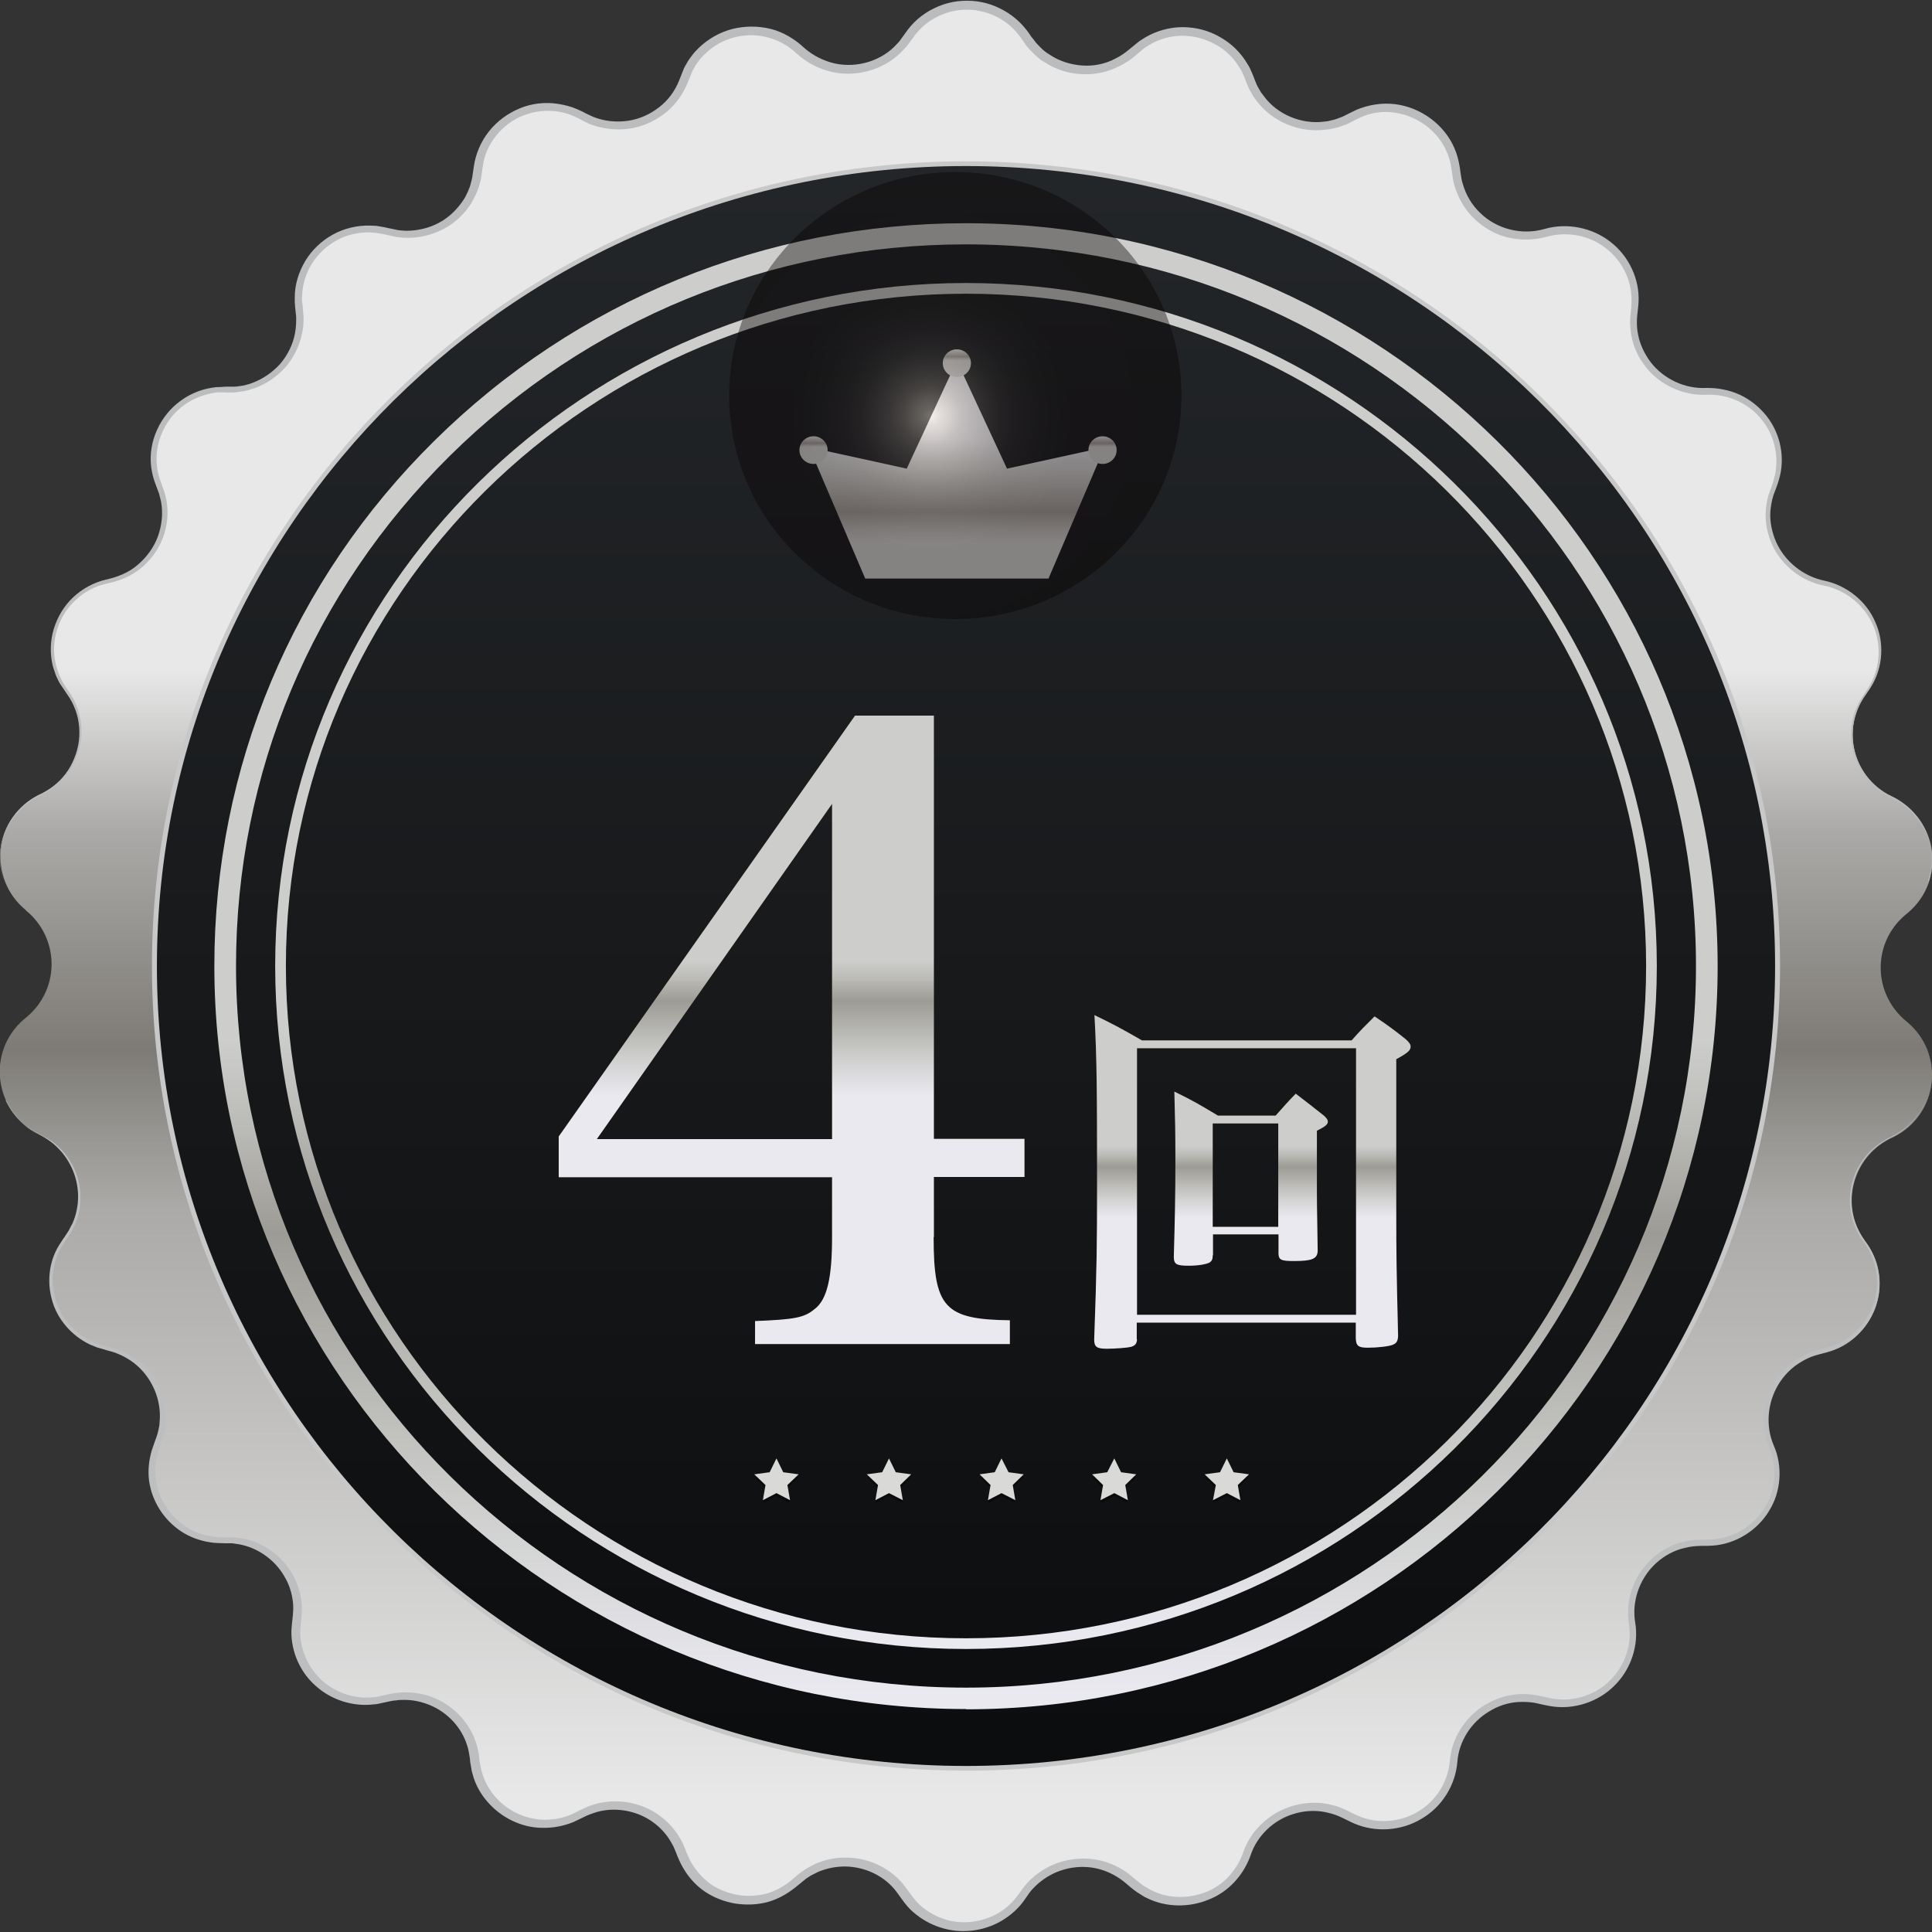 <?xml version="1.0" encoding="UTF-8"?>
<svg xmlns="http://www.w3.org/2000/svg" width="74" height="74" xmlns:xlink="http://www.w3.org/1999/xlink" viewBox="0 0 74 74">
  <rect x="0" y="0" width="74" height="74" fill="#333333" stroke="none"/>
  <defs>
    <style>
      .cls-1 {
        fill: url(#_新規グラデーションスウォッチ_6);
      }

      .cls-2 {
        fill: url(#_新規グラデーションスウォッチ_13-7);
      }

      .cls-3 {
        fill: #461c0c;
      }

      .cls-4 {
        fill: url(#_新規グラデーションスウォッチ_6-2);
      }

      .cls-5 {
        isolation: isolate;
      }

      .cls-6 {
        fill: url(#_新規グラデーションスウォッチ_6-4);
      }

      .cls-7 {
        fill: url(#_新規グラデーションスウォッチ_6-3);
      }

      .cls-8, .cls-9 {
        opacity: .4;
      }

      .cls-10 {
        fill: url(#_新規グラデーションスウォッチ_13);
      }

      .cls-11 {
        fill: url(#_新規グラデーションスウォッチ_13-6);
      }

      .cls-12 {
        fill: #c8c8c8;
      }

      .cls-13 {
        mix-blend-mode: screen;
      }

      .cls-14 {
        fill: url(#_新規グラデーションスウォッチ_13-8);
      }

      .cls-15 {
        fill: url(#_新規グラデーションスウォッチ_13-5);
      }

      .cls-16 {
        fill: #060001;
      }

      .cls-17 {
        fill: url(#_新規グラデーションスウォッチ_13-9);
      }

      .cls-18 {
        fill: url(#_新規グラデーションスウォッチ_7);
      }

      .cls-19 {
        fill: url(#_新規グラデーションスウォッチ_13-3);
      }

      .cls-9 {
        fill: url(#radial-gradient);
        mix-blend-mode: color-dodge;
      }

      .cls-20 {
        fill: #bcbec0;
      }

      .cls-21 {
        fill: url(#_新規グラデーションスウォッチ_11);
      }

      .cls-22 {
        fill: url(#_新規グラデーションスウォッチ_13-4);
      }

      .cls-23 {
        fill: #babcbd;
      }

      .cls-24 {
        fill: url(#_新規グラデーションスウォッチ_13-2);
      }
    </style>
    <linearGradient id="_新規グラデーションスウォッチ_11" data-name="新規グラデーションスウォッチ 11" x1="37" y1="72.16" x2="37" y2="25.17" gradientUnits="userSpaceOnUse">
      <stop offset=".07" stop-color="#e8e8e8"/>
      <stop offset=".55" stop-color="#abaaa8"/>
      <stop offset=".61" stop-color="#979692"/>
      <stop offset=".68" stop-color="#7e7b76"/>
      <stop offset=".86" stop-color="#abaaa8"/>
      <stop offset=".99" stop-color="#e8e8e8"/>
    </linearGradient>
    <linearGradient id="_新規グラデーションスウォッチ_7" data-name="新規グラデーションスウォッチ 7" x1="37" y1="66.8" x2="37" y2="1.64" gradientUnits="userSpaceOnUse">
      <stop offset="0" stop-color="#0c0d0e"/>
      <stop offset="1" stop-color="#25282b"/>
    </linearGradient>
    <linearGradient id="_新規グラデーションスウォッチ_6" data-name="新規グラデーションスウォッチ 6" x1="-1275.63" y1="-1860.15" x2="-1218.72" y2="-1860.15" gradientTransform="translate(-1823.15 1284.18) rotate(90)" gradientUnits="userSpaceOnUse">
      <stop offset=".07" stop-color="#cdcecc"/>
      <stop offset=".55" stop-color="#cdcecc"/>
      <stop offset=".61" stop-color="#babab6"/>
      <stop offset=".68" stop-color="#9d9b95"/>
      <stop offset=".86" stop-color="#cdcecc"/>
      <stop offset=".99" stop-color="#eae9f0"/>
    </linearGradient>
    <linearGradient id="_新規グラデーションスウォッチ_6-2" data-name="新規グラデーションスウォッチ 6" x1="37" y1="10.84" x2="37" y2="63.16" gradientTransform="matrix(1, 0, 0, 1, 0, 0)" xlink:href="#_新規グラデーションスウォッチ_6"/>
    <linearGradient id="_新規グラデーションスウォッチ_13" data-name="新規グラデーションスウォッチ 13" x1="36.65" y1="25.65" x2="36.65" y2="16.77" gradientUnits="userSpaceOnUse">
      <stop offset=".07" stop-color="#d9d9d7"/>
      <stop offset=".55" stop-color="#d9d9d7"/>
      <stop offset=".61" stop-color="#c6c5c1"/>
      <stop offset=".68" stop-color="#a9a5a0"/>
      <stop offset=".86" stop-color="#d9d9d7"/>
      <stop offset=".99" stop-color="#f4f3f9"/>
    </linearGradient>
    <linearGradient id="_新規グラデーションスウォッチ_13-2" data-name="新規グラデーションスウォッチ 13" x1="31.16" y1="17.75" x2="31.16" y2="16.62" xlink:href="#_新規グラデーションスウォッチ_13"/>
    <linearGradient id="_新規グラデーションスウォッチ_13-3" data-name="新規グラデーションスウォッチ 13" x1="42.23" y1="17.75" x2="42.23" y2="16.62" xlink:href="#_新規グラデーションスウォッチ_13"/>
    <linearGradient id="_新規グラデーションスウォッチ_13-4" data-name="新規グラデーションスウォッチ 13" x1="36.65" y1="14.43" x2="36.65" y2="13.3" xlink:href="#_新規グラデーションスウォッチ_13"/>
    <linearGradient id="_新規グラデーションスウォッチ_6-3" data-name="新規グラデーションスウォッチ 6" x1="30.31" y1="30.34" x2="30.31" y2="42.1" gradientTransform="matrix(1, 0, 0, 1, 0, 0)" xlink:href="#_新規グラデーションスウォッチ_6"/>
    <linearGradient id="_新規グラデーションスウォッチ_6-4" data-name="新規グラデーションスウォッチ 6" x1="47.98" y1="40.45" x2="47.98" y2="46.69" gradientTransform="matrix(1, 0, 0, 1, 0, 0)" xlink:href="#_新規グラデーションスウォッチ_6"/>
    <radialGradient id="radial-gradient" cx="205.11" cy="273.38" fx="205.11" fy="273.38" r="13.43" gradientTransform="translate(-95.61 -159.04) scale(.64)" gradientUnits="userSpaceOnUse">
      <stop offset="0" stop-color="#fbeddb"/>
      <stop offset="0" stop-color="#f9ebd9"/>
      <stop offset=".04" stop-color="#cbbfb1"/>
      <stop offset=".09" stop-color="#a2978c"/>
      <stop offset=".13" stop-color="#7d736a"/>
      <stop offset=".19" stop-color="#5c534e"/>
      <stop offset=".25" stop-color="#413935"/>
      <stop offset=".31" stop-color="#2b2422"/>
      <stop offset=".39" stop-color="#1a1313"/>
      <stop offset=".49" stop-color="#0e0808"/>
      <stop offset=".62" stop-color="#070102"/>
      <stop offset="1" stop-color="#060001"/>
    </radialGradient>
    <linearGradient id="_新規グラデーションスウォッチ_13-5" data-name="新規グラデーションスウォッチ 13" x1="29.74" y1="55.77" x2="29.74" y2="59.73" xlink:href="#_新規グラデーションスウォッチ_13"/>
    <linearGradient id="_新規グラデーションスウォッチ_13-6" data-name="新規グラデーションスウォッチ 13" x1="34.05" y1="55.77" x2="34.05" y2="59.73" xlink:href="#_新規グラデーションスウォッチ_13"/>
    <linearGradient id="_新規グラデーションスウォッチ_13-7" data-name="新規グラデーションスウォッチ 13" x1="38.36" y1="55.77" x2="38.36" y2="59.73" xlink:href="#_新規グラデーションスウォッチ_13"/>
    <linearGradient id="_新規グラデーションスウォッチ_13-8" data-name="新規グラデーションスウォッチ 13" x1="42.68" y1="55.77" x2="42.68" y2="59.73" xlink:href="#_新規グラデーションスウォッチ_13"/>
    <linearGradient id="_新規グラデーションスウォッチ_13-9" data-name="新規グラデーションスウォッチ 13" x1="46.99" y1="55.77" x2="46.99" y2="59.73" xlink:href="#_新規グラデーションスウォッチ_13"/>
  </defs>
  <g class="cls-5">
    <g id="_レイヤー_1" data-name="レイヤー 1">
      <g>
        <path class="cls-21" d="M39.29,1.36l.08,.12c.93,1.37,2.89,1.58,4.09,.44h0c1.41-1.32,3.72-.79,4.39,1.02l.05,.13c.57,1.55,2.42,2.22,3.87,1.4h0c1.68-.95,3.81,.12,4.01,2.02l.02,.14c.18,1.64,1.81,2.73,3.42,2.27h0c1.87-.53,3.67,1.01,3.41,2.92l-.02,.14c-.22,1.64,1.1,3.08,2.77,3.02h0c1.94-.07,3.32,1.85,2.6,3.64l-.05,.13c-.61,1.54,.32,3.25,1.96,3.58h0c1.9,.39,2.77,2.58,1.65,4.15l-.08,.12c-.97,1.35-.47,3.23,1.03,3.94h0c1.75,.83,2.07,3.16,.59,4.42l-.11,.09c-1.27,1.08-1.24,3.02,.05,4.07h0c1.5,1.22,1.24,3.56-.49,4.43l-.13,.06c-1.49,.75-1.94,2.64-.94,3.96h0c1.16,1.54,.34,3.75-1.55,4.18l-.14,.03c-1.63,.37-2.52,2.11-1.87,3.63h0c.75,1.77-.58,3.72-2.52,3.69h-.14c-1.67-.02-2.96,1.45-2.69,3.08h0c.3,1.9-1.46,3.48-3.34,2.99l-.14-.04c-1.62-.42-3.22,.71-3.36,2.35h0c-.16,1.91-2.26,3.03-3.97,2.12l-.13-.07c-1.47-.79-3.3-.08-3.83,1.49h0c-.62,1.82-2.93,2.41-4.36,1.12l-.11-.1c-1.23-1.11-3.18-.85-4.08,.54h0c-1.04,1.62-3.43,1.65-4.51,.05l-.08-.12c-.93-1.37-2.89-1.58-4.09-.44h0c-1.41,1.32-3.72,.79-4.39-1.02l-.05-.13c-.57-1.55-2.42-2.22-3.87-1.4h0c-1.69,.95-3.81-.12-4.01-2.02l-.02-.14c-.18-1.64-1.81-2.73-3.42-2.27h0c-1.87,.53-3.67-1.01-3.41-2.92l.02-.14c.22-1.64-1.1-3.08-2.77-3.02h0c-1.94,.07-3.32-1.85-2.6-3.64l.05-.13c.61-1.54-.32-3.25-1.96-3.58h0c-1.9-.39-2.77-2.58-1.65-4.15l.08-.12c.97-1.35,.47-3.23-1.03-3.94h0c-1.75-.83-2.07-3.16-.59-4.42l.11-.09c1.27-1.08,1.24-3.02-.05-4.07H1c-1.5-1.22-1.24-3.56,.49-4.43l.13-.06c1.49-.75,1.94-2.64,.94-3.96h0c-1.16-1.54-.34-3.75,1.55-4.18l.14-.03c1.63-.37,2.52-2.11,1.87-3.63h0c-.75-1.77,.58-3.72,2.52-3.7h.14c1.67,.02,2.96-1.45,2.7-3.08h0c-.3-1.9,1.46-3.48,3.34-2.99l.14,.04c1.62,.42,3.22-.71,3.36-2.35h0c.16-1.91,2.26-3.03,3.97-2.12l.13,.07c1.47,.79,3.3,.08,3.83-1.49h0c.62-1.82,2.93-2.41,4.36-1.12l.11,.1c1.23,1.11,3.18,.86,4.08-.54h0c1.04-1.62,3.43-1.65,4.51-.05Z"/>
        <g class="cls-13">
          <path class="cls-12" d="M37,67.82c-17.19,0-31.18-13.83-31.18-30.82S19.81,6.18,37,6.18s31.18,13.83,31.18,30.82-13.99,30.82-31.18,30.82Zm0-61.28c-16.99,0-30.81,13.66-30.81,30.45s13.82,30.46,30.81,30.46,30.81-13.66,30.81-30.46S53.99,6.54,37,6.54Z"/>
        </g>
        <path class="cls-18" d="M67.99,37c0,16.92-13.88,30.64-30.99,30.64S6.01,53.92,6.01,37,19.88,6.36,37,6.36s30.99,13.72,30.99,30.64Z"/>
        <path class="cls-1" d="M37,65.46c-15.87,0-28.79-12.77-28.79-28.46,0-7.6,2.99-14.75,8.43-20.12,5.44-5.37,12.67-8.33,20.36-8.33,0,0,0,0,0,0,15.87,0,28.79,12.77,28.79,28.46s-12.91,28.46-28.79,28.46Zm0-56.1c-7.47,0-14.49,2.88-19.77,8.1-5.28,5.22-8.19,12.16-8.19,19.54,0,15.24,12.54,27.64,27.96,27.64s27.96-12.4,27.96-27.64-12.54-27.64-27.96-27.64Z"/>
        <path class="cls-4" d="M37,63.16c-14.59,0-26.46-11.73-26.46-26.16S22.41,10.84,37,10.84c14.59,0,26.46,11.73,26.46,26.16s-11.87,26.16-26.46,26.16Zm0-51.91c-14.36,0-26.05,11.55-26.05,25.75s11.68,25.75,26.05,25.75,26.05-11.55,26.05-25.75-11.68-25.75-26.05-25.75Z"/>
        <g class="cls-13">
          <path class="cls-23" d="M73.87,33.76c.19-.61,.16-1.28-.1-1.86-.25-.58-.73-1.06-1.31-1.33h0s0,0,0,0c-.78-.36-1.36-1.1-1.51-1.94-.08-.42-.06-.85,.06-1.26,.06-.2,.15-.4,.26-.58,.11-.18,.24-.35,.34-.53,.42-.71,.46-1.62,.11-2.36-.34-.75-1.05-1.31-1.86-1.47h.02s-.02,0-.02,0c-.86-.17-1.62-.77-1.98-1.56-.18-.39-.27-.83-.25-1.27,.01-.22,.05-.43,.11-.64,.07-.21,.15-.4,.2-.59,.23-.77,.06-1.65-.45-2.28-.5-.64-1.31-1.01-2.13-.97-.88,.04-1.78-.37-2.32-1.06-.27-.34-.47-.75-.55-1.18-.04-.22-.06-.44-.05-.66,.01-.22,.05-.43,.05-.63,.04-.8-.34-1.59-.98-2.08-.63-.5-1.5-.66-2.27-.44h-.04s.04,0,.04,0c-.48,.13-.99,.14-1.47,.03-.48-.11-.93-.37-1.29-.71-.36-.34-.62-.78-.76-1.25-.08-.23-.09-.49-.13-.7-.03-.22-.09-.43-.18-.63-.34-.81-1.15-1.39-2.02-1.5-.44-.06-.89,.01-1.29,.19l-.3,.15c-.11,.05-.21,.12-.33,.15-.12,.04-.23,.09-.36,.11-.06,.01-.12,.03-.18,.04l-.19,.02c-.99,.12-2.03-.32-2.62-1.12l-.11-.15-.09-.16c-.07-.1-.11-.22-.16-.33-.05-.11-.08-.22-.13-.32-.04-.1-.08-.2-.15-.29-.22-.38-.54-.69-.93-.9-.38-.21-.82-.33-1.26-.33-.44,0-.88,.12-1.25,.34-.09,.06-.19,.11-.27,.18l-.26,.22c-.1,.08-.19,.17-.3,.23l-.16,.1-.17,.09c-.44,.23-.95,.34-1.45,.31-.5-.02-.99-.18-1.41-.45l-.16-.1-.14-.12c-.1-.08-.18-.17-.27-.26-.09-.09-.16-.19-.23-.29-.04-.05-.07-.1-.1-.15l-.1-.13c-.53-.7-1.44-1.06-2.31-.95-.43,.06-.85,.23-1.2,.49-.17,.13-.33,.29-.46,.46l-.2,.27c-.07,.1-.15,.2-.24,.29-.67,.75-1.76,1.07-2.73,.86-.49-.11-.95-.34-1.32-.67-.33-.31-.7-.54-1.13-.65-.42-.12-.87-.12-1.3-.01-.43,.11-.82,.33-1.13,.64-.08,.08-.16,.15-.22,.24-.07,.09-.13,.17-.18,.27l-.08,.14s-.04,.1-.06,.15l-.13,.32c-.19,.46-.49,.87-.89,1.17-.4,.3-.87,.51-1.36,.57-.49,.07-1.01,0-1.47-.17-.11-.05-.23-.1-.33-.16-.1-.06-.2-.1-.3-.15-.2-.09-.42-.15-.63-.18-.43-.06-.89-.01-1.3,.15-.82,.32-1.45,1.09-1.56,1.96l-.05,.35c-.01,.12-.05,.24-.08,.36-.03,.12-.08,.23-.13,.35-.06,.11-.11,.22-.17,.33-.26,.42-.63,.77-1.07,1-.44,.23-.93,.35-1.43,.34-.12,0-.25-.02-.37-.03-.12-.03-.25-.05-.36-.08-.22-.05-.44-.09-.66-.1-.44-.01-.89,.09-1.28,.31-.39,.21-.72,.53-.95,.9-.23,.37-.36,.81-.37,1.25-.01,.11,0,.22,.02,.33l.03,.35c.02,.12,0,.24,0,.37,0,.12-.03,.24-.05,.36-.1,.48-.32,.93-.64,1.3-.33,.36-.74,.65-1.21,.81-.12,.04-.24,.07-.36,.1-.12,.01-.24,.04-.36,.05-.12,0-.25,.01-.36,0h-.34c-.45,.06-.88,.22-1.24,.48-.73,.52-1.15,1.44-1.05,2.33,.02,.22,.08,.44,.16,.65l.12,.34c.04,.12,.06,.23,.09,.35,.08,.48,.03,.97-.14,1.42-.17,.45-.46,.85-.84,1.16-.37,.31-.84,.5-1.3,.59-.9,.19-1.65,.89-1.91,1.76-.14,.43-.16,.9-.05,1.34,.02,.11,.07,.22,.1,.33,.04,.11,.1,.21,.14,.31,.11,.2,.25,.38,.38,.59,.24,.41,.36,.88,.36,1.35,0,.47-.13,.94-.37,1.35-.23,.41-.59,.75-1,.98-.2,.12-.42,.21-.61,.35-.19,.13-.36,.29-.51,.46-.61,.71-.79,1.74-.46,2.61-.34-.87-.17-1.91,.44-2.63,.15-.18,.32-.34,.52-.48,.19-.14,.41-.23,.61-.35,.4-.23,.74-.57,.96-.97,.22-.4,.35-.86,.34-1.31,0-.46-.13-.91-.37-1.3-.12-.19-.26-.38-.39-.58-.05-.11-.11-.21-.15-.32-.03-.11-.08-.22-.11-.34-.11-.46-.1-.95,.04-1.41,.14-.46,.39-.88,.74-1.21,.35-.33,.79-.57,1.26-.68,.45-.1,.88-.27,1.22-.57,.34-.29,.62-.67,.77-1.09,.15-.42,.2-.88,.12-1.32-.03-.11-.05-.22-.08-.32l-.12-.32c-.09-.23-.15-.46-.18-.7-.12-.96,.34-1.96,1.13-2.53,.39-.29,.87-.47,1.35-.52,.12,0,.25-.01,.37-.02,.12,0,.23,0,.34,0,.11,0,.22-.03,.33-.04,.11-.03,.22-.05,.32-.09,.42-.15,.8-.41,1.1-.74,.29-.34,.49-.75,.57-1.18,.02-.11,.03-.22,.04-.33,0-.11,.01-.22,0-.33-.02-.21-.06-.47-.05-.71,0-.49,.15-.97,.4-1.39,.25-.42,.62-.77,1.05-1.01,.43-.24,.93-.36,1.42-.35,.12,.01,.25,0,.37,.03,.12,.02,.25,.04,.36,.07,.12,.03,.22,.04,.33,.07,.11,.02,.22,.02,.33,.03,.44,0,.88-.1,1.27-.31,.39-.21,.71-.53,.95-.9,.06-.09,.1-.19,.15-.29,.04-.1,.09-.2,.11-.31,.03-.11,.06-.21,.07-.32l.05-.34c.07-.48,.27-.95,.58-1.34,.31-.39,.72-.69,1.18-.88,.46-.19,.97-.25,1.47-.17,.25,.04,.49,.1,.72,.2,.11,.05,.23,.1,.33,.16,.1,.05,.2,.09,.3,.14,.41,.16,.86,.21,1.3,.15,.44-.06,.85-.24,1.2-.51,.35-.26,.62-.63,.78-1.03l.13-.33c.02-.06,.05-.12,.07-.17l.09-.16c.06-.11,.13-.21,.21-.31,.07-.1,.16-.19,.25-.28,.36-.35,.8-.6,1.29-.73,.48-.12,1-.12,1.48,0,.48,.12,.93,.4,1.28,.73,.33,.29,.73,.49,1.16,.59,.86,.19,1.81-.1,2.39-.75,.08-.08,.14-.16,.2-.25l.21-.29c.15-.2,.33-.38,.53-.53,.4-.3,.88-.5,1.37-.56,.5-.06,1.01,0,1.47,.2,.46,.19,.87,.5,1.18,.9l.11,.15s.06,.1,.1,.14c.07,.08,.13,.18,.2,.25,.08,.08,.15,.16,.23,.23l.13,.1,.14,.09c.36,.24,.8,.37,1.23,.4,.44,.03,.88-.06,1.27-.27l.15-.08,.14-.09c.09-.06,.17-.13,.26-.2l.28-.23c.09-.08,.21-.14,.31-.21,.43-.25,.93-.39,1.43-.39,.5,0,1,.13,1.43,.38,.43,.24,.8,.6,1.05,1.03,.07,.1,.12,.22,.17,.33,.05,.11,.09,.23,.13,.33,.04,.1,.08,.2,.14,.29l.08,.14,.1,.13c.51,.71,1.44,1.1,2.31,.99l.16-.02c.05-.01,.11-.03,.16-.04,.11-.02,.21-.06,.31-.1,.1-.03,.2-.09,.3-.14l.33-.16c.46-.19,.97-.27,1.46-.21,.99,.12,1.89,.78,2.28,1.69,.1,.23,.16,.47,.2,.71,.04,.24,.05,.45,.12,.66,.12,.42,.35,.81,.67,1.11,.63,.62,1.6,.86,2.46,.61h.04s-.04,0-.04,0c.86-.25,1.84-.05,2.53,.5,.7,.54,1.12,1.43,1.07,2.31-.01,.22-.05,.43-.06,.63-.01,.2,0,.4,.04,.59,.07,.39,.25,.76,.49,1.08,.49,.63,1.3,1.02,2.12,.98,.44-.01,.89,.08,1.29,.26,.4,.19,.75,.47,1.02,.81,.55,.69,.73,1.64,.47,2.47-.06,.21-.15,.41-.21,.59-.06,.19-.09,.39-.11,.59-.03,.4,.06,.81,.22,1.18,.33,.74,1.03,1.31,1.84,1.48h-.02s.02,0,.02,0c.86,.18,1.61,.78,1.95,1.57,.36,.78,.31,1.73-.14,2.47-.11,.19-.24,.35-.35,.53-.11,.18-.19,.37-.25,.56-.13,.39-.15,.82-.08,1.22,.14,.82,.69,1.55,1.46,1.91h0s0,0,0,0c.59,.28,1.06,.77,1.31,1.36,.25,.59,.28,1.27,.08,1.87Z"/>
        </g>
        <g class="cls-13">
          <path class="cls-20" d="M.24,42.15c.16,.34,.39,.65,.67,.9,.14,.12,.3,.23,.47,.32,.17,.09,.34,.17,.5,.27,.64,.41,1.08,1.12,1.18,1.87,.05,.38,.02,.76-.09,1.13-.03,.09-.06,.18-.1,.27-.04,.09-.08,.17-.13,.26l-.15,.24c-.06,.08-.11,.15-.16,.23-.42,.62-.51,1.42-.3,2.13,.2,.71,.74,1.31,1.41,1.62l.26,.1,.27,.07c.18,.05,.38,.09,.56,.17,.36,.14,.69,.37,.96,.65,.54,.56,.83,1.36,.75,2.14,0,.1-.02,.19-.04,.29-.02,.1-.04,.19-.07,.28-.06,.19-.13,.36-.18,.53-.1,.35-.13,.72-.08,1.07,.11,.72,.53,1.38,1.14,1.78,.3,.2,.65,.33,1.01,.38,.18,.04,.36,.03,.55,.03,.1,0,.2,0,.3,0l.3,.04c.78,.14,1.49,.64,1.9,1.32,.2,.34,.33,.72,.38,1.11,.05,.39-.04,.8-.05,1.14,0,.72,.32,1.42,.86,1.9,.54,.47,1.29,.71,2,.61,.09,0,.18-.03,.26-.05l.28-.06c.1-.02,.2-.04,.3-.05,.1-.01,.2-.02,.3-.02,.4,0,.81,.07,1.17,.23,.74,.32,1.33,.96,1.57,1.72,.06,.19,.1,.39,.12,.58,0,.1,.02,.18,.04,.27,.02,.09,.03,.18,.06,.26,.09,.34,.27,.66,.5,.93,.46,.54,1.16,.88,1.88,.89,.36,0,.71-.06,1.04-.2l.51-.25c.18-.08,.38-.15,.57-.19,.79-.17,1.65,0,2.3,.48,.33,.24,.6,.54,.8,.89,.05,.08,.1,.18,.13,.27,.04,.09,.08,.18,.11,.27,.07,.16,.14,.33,.24,.47,.19,.3,.44,.56,.73,.76,.3,.19,.64,.32,.99,.38,.35,.06,.71,.04,1.06-.04,.34-.09,.66-.26,.94-.48,.13-.1,.28-.25,.45-.37,.08-.06,.17-.12,.25-.16,.09-.05,.18-.1,.27-.14,.37-.16,.78-.25,1.18-.24,.81,0,1.62,.36,2.15,.98,.27,.32,.43,.63,.7,.86,.26,.23,.58,.41,.92,.52,.67,.22,1.44,.12,2.05-.23,.3-.18,.57-.42,.77-.71l.17-.23c.06-.08,.12-.16,.19-.23,.07-.08,.14-.15,.22-.21,.07-.07,.15-.13,.24-.19,.66-.47,1.53-.63,2.32-.45,.39,.09,.77,.27,1.09,.51,.16,.13,.3,.26,.44,.36,.07,.06,.14,.11,.22,.15,.08,.04,.15,.1,.23,.13,.64,.32,1.41,.32,2.07,.06,.67-.26,1.18-.83,1.42-1.5v.02s0,0,0,0h0s0-.02,0-.02c.28-.85,1.01-1.53,1.87-1.79,.43-.13,.89-.17,1.33-.09,.22,.04,.44,.1,.64,.19,.21,.09,.39,.2,.57,.27,.73,.32,1.61,.25,2.29-.16,.69-.4,1.15-1.14,1.22-1.93h0s0-.03,0-.03h0v.03c.07-.89,.6-1.72,1.37-2.17,.38-.23,.82-.37,1.27-.4,.22-.01,.45,0,.67,.04,.23,.04,.43,.1,.62,.13,.79,.14,1.64-.13,2.2-.69,.58-.56,.86-1.39,.73-2.18v.04s0-.04,0-.04c-.14-.87,.17-1.79,.8-2.41,.31-.31,.7-.55,1.12-.68,.21-.06,.43-.11,.65-.12,.23-.01,.44,0,.63-.02,.81-.05,1.58-.52,2-1.21,.43-.68,.5-1.57,.18-2.32v-.04s0,.04,0,.04c-.35-.8-.27-1.76,.2-2.5,.23-.37,.54-.69,.92-.91,.19-.11,.39-.2,.59-.27,.21-.06,.42-.1,.61-.17,.79-.24,1.43-.89,1.68-1.67,.26-.78,.11-1.68-.39-2.34l.03,.02-.03-.02c-.34-.46-.53-1.02-.53-1.58,0-.56,.18-1.13,.51-1.58,.17-.23,.37-.43,.6-.59,.23-.17,.49-.28,.73-.42,.48-.29,.86-.74,1.07-1.26-.2,.52-.58,.98-1.06,1.28-.24,.15-.5,.25-.73,.43-.23,.16-.42,.37-.58,.59-.32,.45-.49,1.01-.48,1.56,0,.55,.2,1.09,.53,1.54l-.03-.02,.03,.02c.52,.68,.69,1.61,.43,2.43-.25,.82-.91,1.51-1.74,1.78-.21,.07-.42,.11-.61,.17-.2,.06-.38,.15-.56,.26-.35,.21-.64,.51-.85,.86-.42,.7-.49,1.59-.17,2.33v.04s0-.04,0-.04c.35,.8,.28,1.76-.18,2.5-.45,.75-1.28,1.27-2.16,1.33-.22,.02-.44,0-.64,.02-.2,.01-.4,.06-.59,.11-.39,.12-.74,.34-1.02,.62-.57,.57-.85,1.4-.72,2.19v-.04s0,.04,0,.04c.15,.87-.16,1.8-.79,2.42-.62,.63-1.57,.94-2.45,.79-.23-.04-.43-.09-.62-.13-.2-.03-.4-.04-.6-.03-.4,.02-.79,.15-1.13,.36-.69,.41-1.16,1.14-1.22,1.93h0s0,.03,0,.03h0v-.03c-.07,.89-.59,1.73-1.37,2.18-.77,.47-1.76,.54-2.59,.18-.21-.09-.4-.2-.57-.27-.18-.08-.37-.13-.57-.17-.39-.07-.8-.04-1.18,.08-.76,.23-1.39,.83-1.64,1.58v-.02h0s0,.02,0,.02c-.26,.75-.85,1.41-1.61,1.7-.75,.31-1.63,.3-2.36-.06-.1-.04-.18-.1-.26-.15-.09-.05-.17-.11-.25-.17-.17-.13-.3-.26-.44-.36-.28-.21-.61-.37-.96-.45-.69-.16-1.45-.01-2.03,.4-.07,.05-.14,.1-.21,.16-.07,.06-.13,.12-.19,.18-.06,.06-.12,.13-.17,.2l-.16,.23c-.22,.33-.53,.61-.88,.82-.7,.42-1.58,.52-2.35,.27-.39-.12-.75-.33-1.05-.59-.31-.26-.52-.64-.73-.89-.46-.54-1.16-.85-1.88-.86-.36,0-.71,.07-1.04,.21-.08,.04-.16,.08-.24,.12-.08,.04-.15,.1-.22,.14-.14,.11-.26,.22-.43,.35-.32,.25-.68,.45-1.07,.55-.39,.1-.81,.11-1.21,.05-.4-.07-.78-.21-1.12-.43-.34-.22-.62-.52-.83-.86-.11-.17-.19-.35-.27-.54-.03-.09-.07-.17-.1-.25-.03-.08-.07-.16-.12-.24-.17-.31-.41-.58-.7-.79-.57-.42-1.33-.58-2.03-.43-.17,.04-.34,.1-.51,.17l-.52,.25c-.37,.15-.78,.23-1.18,.22-.81,0-1.6-.4-2.12-1.01-.26-.3-.46-.66-.56-1.05-.03-.09-.05-.19-.06-.29-.02-.1-.04-.2-.04-.29-.03-.18-.05-.35-.11-.52-.21-.68-.74-1.25-1.4-1.53-.33-.14-.69-.22-1.05-.21-.09,0-.18,0-.27,.02-.09,0-.18,.02-.27,.04l-.28,.06c-.1,.02-.2,.05-.3,.05-.8,.1-1.63-.17-2.22-.7-.6-.52-.95-1.31-.94-2.1,.02-.41,.1-.75,.06-1.11-.04-.36-.15-.7-.34-1.01-.36-.62-1.01-1.08-1.72-1.21l-.27-.04c-.09,0-.18,0-.27,0-.19-.01-.39,0-.59-.04-.39-.06-.77-.2-1.1-.42-.66-.44-1.11-1.15-1.22-1.93-.05-.39-.01-.78,.1-1.16,.06-.19,.13-.37,.19-.54,.03-.08,.05-.17,.07-.26,.02-.09,.04-.18,.04-.27,.08-.72-.18-1.47-.68-2.01-.25-.27-.56-.48-.9-.62-.17-.08-.35-.11-.53-.17l-.28-.08-.27-.11c-.7-.33-1.26-.97-1.46-1.71-.21-.74-.1-1.57,.34-2.2,.05-.08,.1-.16,.16-.24l.15-.23c.04-.08,.08-.17,.13-.25,.04-.08,.07-.17,.1-.26,.11-.35,.15-.73,.1-1.1-.09-.74-.51-1.44-1.14-1.86-.16-.11-.33-.19-.49-.28-.17-.09-.32-.2-.46-.33-.28-.25-.51-.56-.67-.91Z"/>
        </g>
        <g>
          <polygon class="cls-10" points="38.57 17.95 36.65 13.82 36.65 13.81 36.65 13.81 36.65 13.81 36.65 13.82 34.73 17.95 30.99 17.13 33.14 22.16 36.65 22.16 36.65 22.16 40.16 22.16 42.31 17.13 38.57 17.95"/>
          <path class="cls-24" d="M31.7,17.24c0,.29-.24,.53-.54,.53s-.54-.24-.54-.53,.24-.53,.54-.53,.54,.24,.54,.53Z"/>
          <path class="cls-19" d="M42.77,17.24c0,.29-.24,.53-.54,.53s-.54-.24-.54-.53,.24-.53,.54-.53,.54,.24,.54,.53Z"/>
          <path class="cls-22" d="M37.19,13.91c0,.29-.24,.53-.54,.53s-.54-.24-.54-.53,.24-.53,.54-.53,.54,.24,.54,.53Z"/>
        </g>
        <g>
          <path class="cls-3" d="M35.76,47.39c0,2.69,.42,3.15,2.92,3.18v.91h-9.76v-.88c1.52-.06,1.88-.13,2.27-.45,.49-.36,.68-1.2,.68-2.76v-2.3h-10.47v-1.56l11.35-16.12h3.02v16.21h3.47v1.46h-3.47v2.3Zm-3.89-16.6l-9.01,12.84h9.01v-12.84Z"/>
          <path class="cls-7" d="M35.76,47.39c0,2.69,.42,3.15,2.92,3.18v.91h-9.76v-.88c1.52-.06,1.88-.13,2.27-.45,.49-.36,.68-1.2,.68-2.76v-2.3h-10.47v-1.56l11.35-16.12h3.02v16.21h3.47v1.46h-3.47v2.3Zm-3.89-16.6l-9.01,12.84h9.01v-12.84Z"/>
        </g>
        <g>
          <path class="cls-3" d="M43.55,51.3c-.01,.17-.07,.24-.24,.29-.11,.03-.6,.07-.91,.07-.39,0-.49-.07-.49-.35,.1-2.75,.11-3.68,.11-5.93,0-3.63-.01-4.89-.1-6.5,.78,.38,1.04,.52,1.82,.97h8.03c.36-.41,.49-.53,.88-.92,.56,.38,.71,.49,1.2,.88,.14,.13,.18,.2,.18,.28,0,.14-.11,.24-.55,.48v5.73c0,1.76,.01,2.41,.07,4.87-.01,.2-.06,.28-.21,.34-.14,.06-.59,.11-.95,.11s-.45-.07-.46-.36v-.6h-8.39v.64Zm0-.94h8.39v-10.21h-8.39v10.21Zm2.9-2.28c0,.15-.03,.21-.11,.27-.11,.07-.43,.13-.81,.13-.48,0-.57-.06-.57-.35,.04-1.41,.06-2.3,.06-3.71,0-1.05-.01-1.53-.04-2.61,.74,.36,.95,.49,1.67,.92h2.21c.34-.38,.43-.49,.77-.84,.49,.38,.64,.49,1.09,.85,.1,.1,.14,.15,.14,.22,0,.1-.08,.18-.42,.35v2.26c0,.17,0,.71,.03,2.34-.01,.31-.22,.39-.91,.39-.49,0-.58-.04-.59-.28v-.74h-2.51v.8Zm0-1.09h2.51v-3.96h-2.51v3.96Z"/>
          <path class="cls-6" d="M43.55,51.3c-.01,.17-.07,.24-.24,.29-.11,.03-.6,.07-.91,.07-.39,0-.49-.07-.49-.35,.1-2.75,.11-3.68,.11-5.93,0-3.63-.01-4.89-.1-6.5,.78,.38,1.04,.52,1.82,.97h8.03c.36-.41,.49-.53,.88-.92,.56,.38,.71,.49,1.2,.88,.14,.13,.18,.2,.18,.28,0,.14-.11,.24-.55,.48v5.73c0,1.76,.01,2.41,.07,4.87-.01,.2-.06,.28-.21,.34-.14,.06-.59,.11-.95,.11s-.45-.07-.46-.36v-.6h-8.39v.64Zm0-.94h8.39v-10.21h-8.39v10.21Zm2.9-2.28c0,.15-.03,.21-.11,.27-.11,.07-.43,.13-.81,.13-.48,0-.57-.06-.57-.35,.04-1.41,.06-2.3,.06-3.71,0-1.05-.01-1.53-.04-2.61,.74,.36,.95,.49,1.67,.92h2.21c.34-.38,.43-.49,.77-.84,.49,.38,.64,.49,1.09,.85,.1,.1,.14,.15,.14,.22,0,.1-.08,.18-.42,.35v2.26c0,.17,0,.71,.03,2.34-.01,.31-.22,.39-.91,.39-.49,0-.58-.04-.59-.28v-.74h-2.51v.8Zm0-1.09h2.51v-3.96h-2.51v3.96Z"/>
        </g>
        <path class="cls-9" d="M45.25,15.15c0,4.73-3.88,8.56-8.66,8.56s-8.66-3.83-8.66-8.56,3.88-8.56,8.66-8.56,8.66,3.83,8.66,8.56Z"/>
        <g>
          <g class="cls-8">
            <polygon class="cls-16" points="29.74 55.98 30 56.51 30.59 56.59 30.16 57 30.26 57.58 29.74 57.31 29.22 57.58 29.32 57 28.89 56.59 29.48 56.51 29.74 55.98"/>
            <polygon class="cls-16" points="34.05 55.98 34.31 56.51 34.9 56.59 34.48 57 34.58 57.58 34.05 57.31 33.53 57.58 33.63 57 33.2 56.59 33.79 56.51 34.05 55.98"/>
            <polygon class="cls-16" points="38.36 55.98 38.63 56.51 39.21 56.59 38.79 57 38.89 57.58 38.36 57.31 37.84 57.58 37.94 57 37.52 56.59 38.1 56.51 38.36 55.98"/>
            <polygon class="cls-16" points="42.68 55.98 42.94 56.51 43.52 56.59 43.1 57 43.2 57.58 42.68 57.31 42.15 57.58 42.25 57 41.83 56.59 42.41 56.51 42.68 55.98"/>
            <polygon class="cls-16" points="46.99 55.98 47.25 56.51 47.84 56.59 47.41 57 47.51 57.58 46.99 57.31 46.46 57.58 46.57 57 46.14 56.59 46.73 56.51 46.99 55.98"/>
          </g>
          <g>
            <polygon class="cls-15" points="29.74 55.86 30 56.39 30.59 56.47 30.16 56.88 30.26 57.46 29.74 57.19 29.22 57.46 29.32 56.88 28.89 56.47 29.48 56.39 29.74 55.86"/>
            <polygon class="cls-11" points="34.05 55.86 34.31 56.39 34.9 56.47 34.48 56.88 34.58 57.46 34.05 57.19 33.53 57.46 33.63 56.88 33.2 56.47 33.79 56.39 34.05 55.86"/>
            <polygon class="cls-2" points="38.36 55.86 38.63 56.39 39.21 56.47 38.79 56.88 38.89 57.46 38.36 57.19 37.84 57.46 37.94 56.88 37.52 56.47 38.1 56.39 38.36 55.86"/>
            <polygon class="cls-14" points="42.68 55.86 42.94 56.39 43.52 56.47 43.1 56.88 43.2 57.46 42.68 57.19 42.15 57.46 42.25 56.88 41.83 56.47 42.41 56.39 42.68 55.86"/>
            <polygon class="cls-17" points="46.99 55.86 47.25 56.39 47.84 56.47 47.41 56.88 47.51 57.46 46.99 57.19 46.46 57.46 46.57 56.88 46.14 56.47 46.73 56.39 46.99 55.86"/>
          </g>
        </g>
      </g>
    </g>
  </g>
</svg>